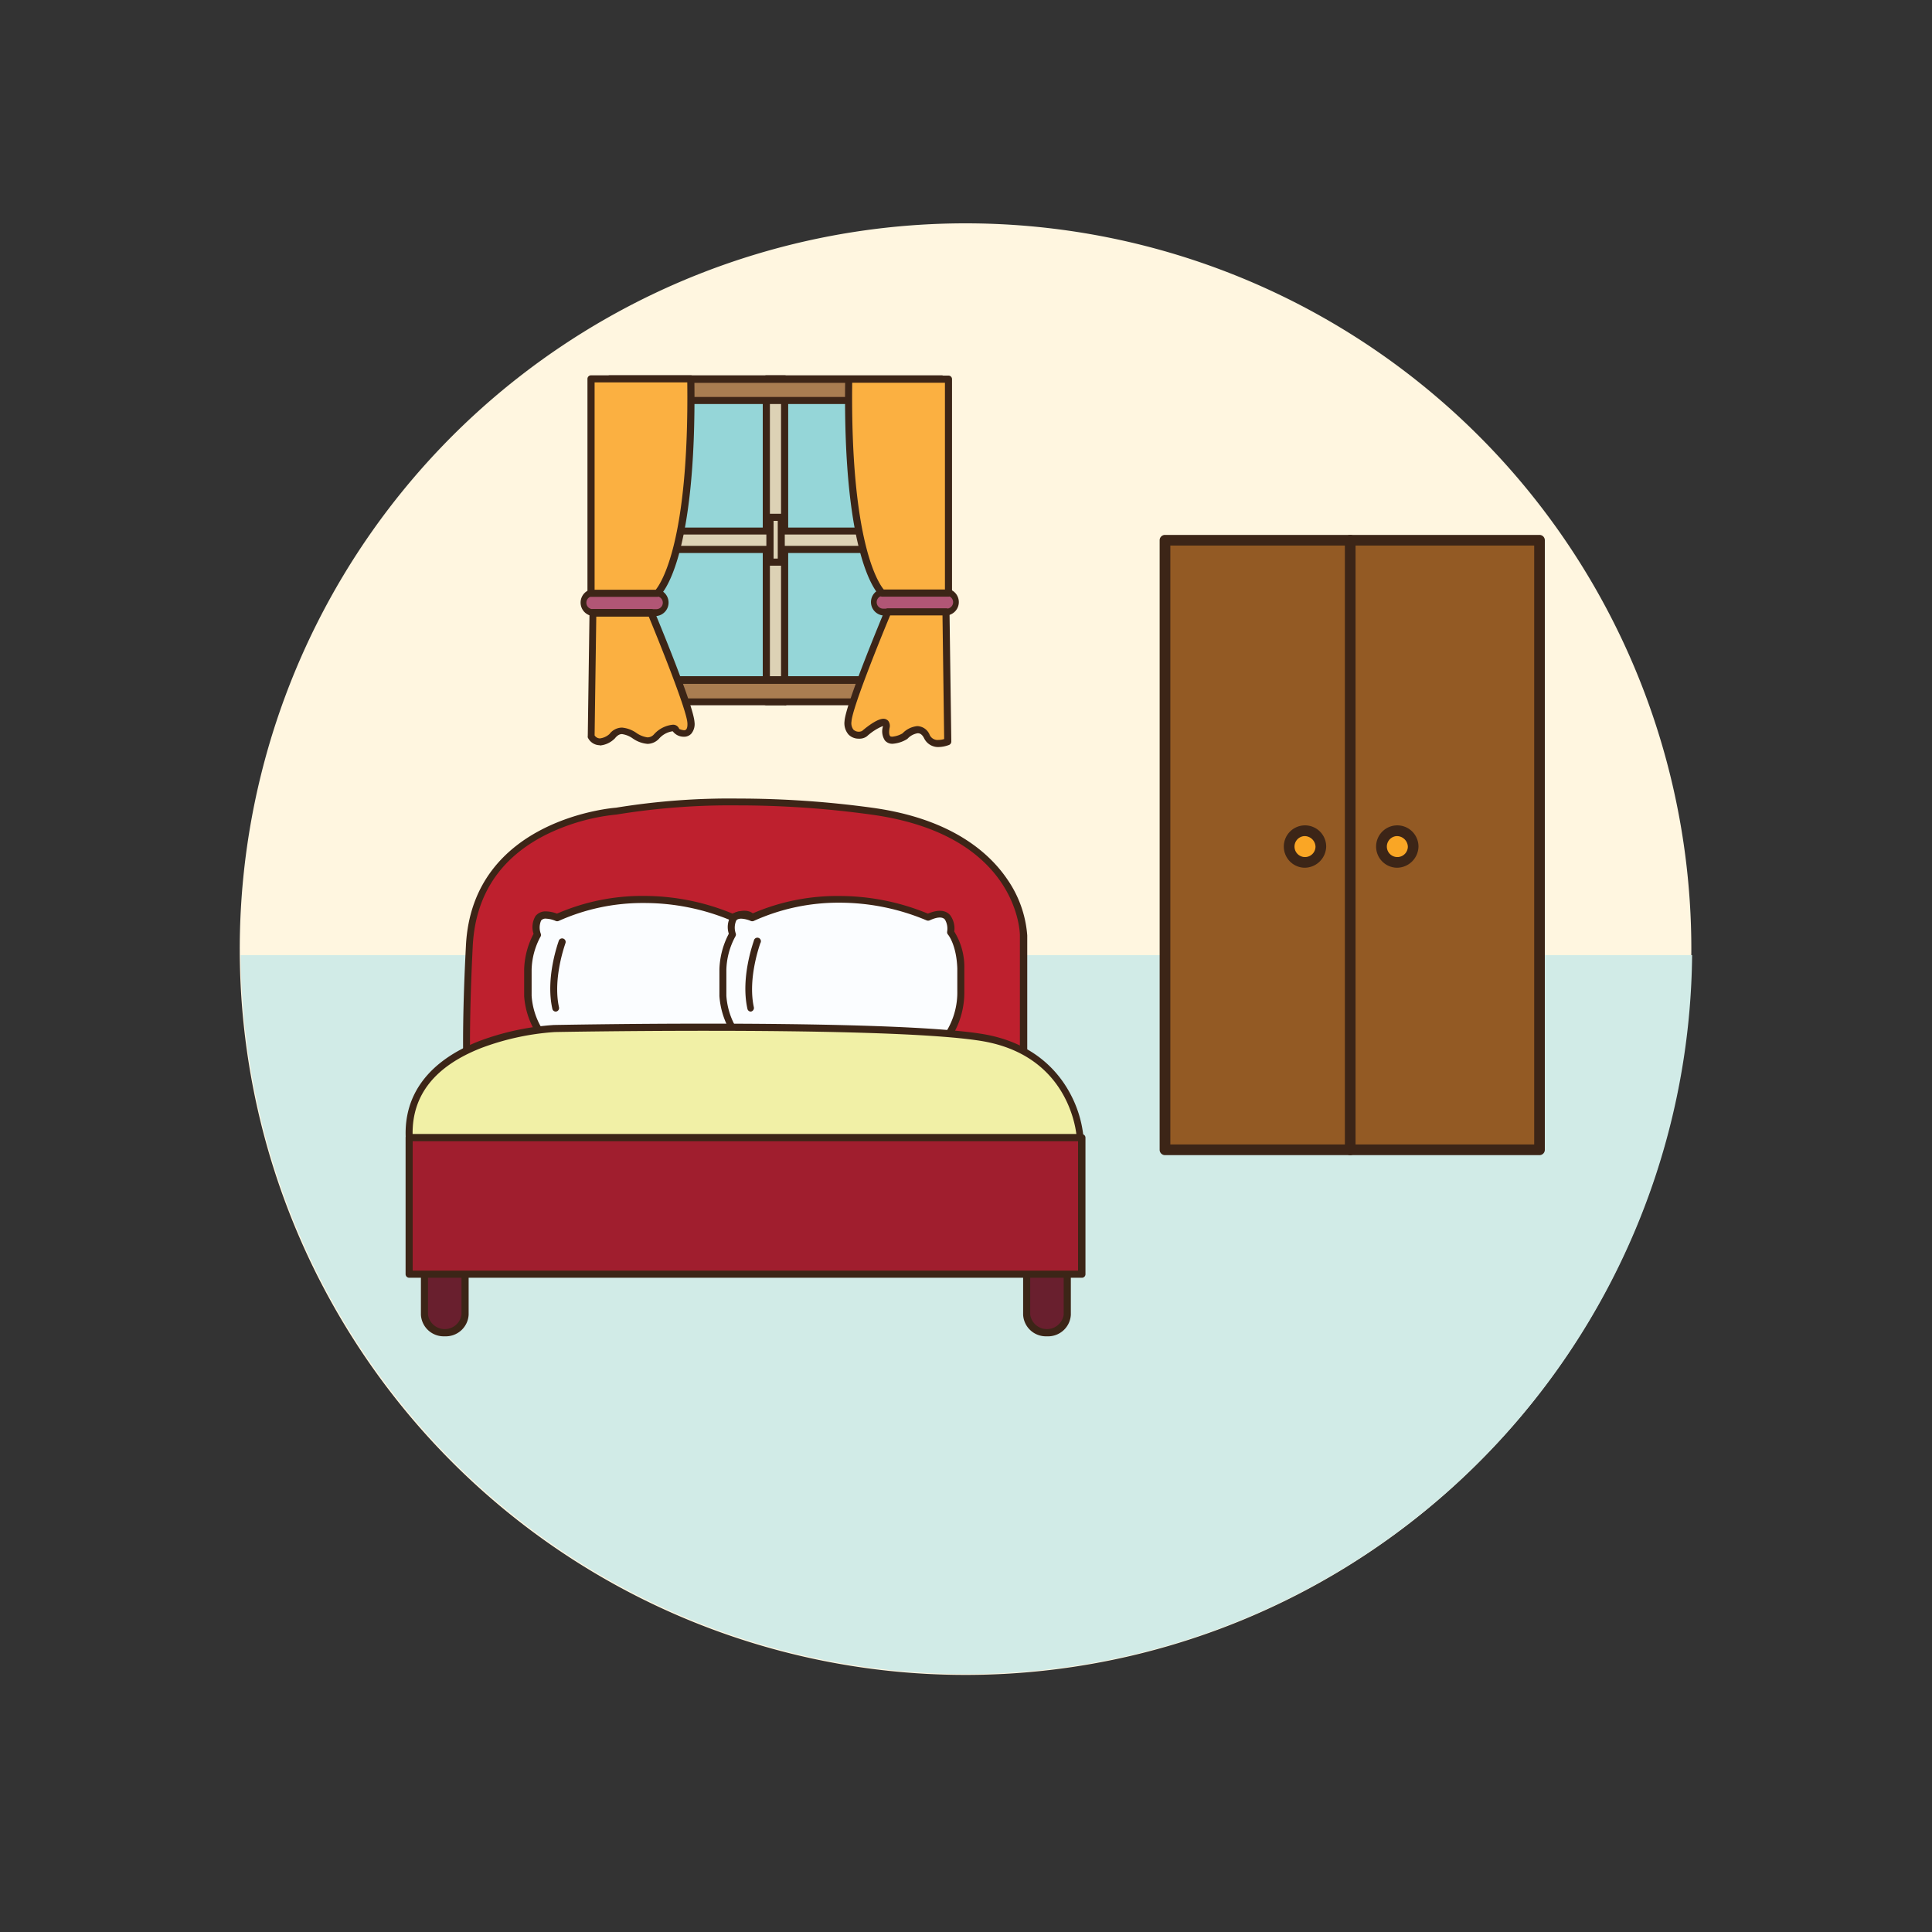 <svg id="bedroom" xmlns="http://www.w3.org/2000/svg" viewBox="0 0 300 300"><rect x="0" y="0" width="300" height="300" fill="#333333" stroke="none"/><defs><style>.cls-1{fill:#fff6e0;}.cls-2{fill:#d1ebe7;}.cls-3{fill:#935a24;}.cls-4{fill:#3c2517;}.cls-5{fill:#faa625;}.cls-6{fill:#691f2e;}.cls-7{fill:#be202e;}.cls-8{fill:#fbfdff;}.cls-9{fill:#f1f0a6;}.cls-10{fill:#a01e2e;}.cls-11{fill:#95d6d8;}.cls-12{fill:#ddd2b5;}.cls-13{fill:#a97d51;}.cls-14{fill:#b15675;}.cls-15{fill:#fbb041;}</style></defs><title>bed room</title><path class="cls-1" d="M262.63,147.37A112.7,112.7,0,1,1,149.94,34.68,112.69,112.69,0,0,1,262.63,147.37"/><path class="cls-2" d="M262.75,148.31a112.7,112.7,0,0,1-225.39,0"/><rect class="cls-3" x="180.9" y="83.9" width="58.15" height="94.64"/><path class="cls-4" d="M239.05,179.37H180.9a.83.83,0,0,1-.83-.83V83.89a.83.83,0,0,1,.83-.83h58.15a.83.83,0,0,1,.83.83v94.65a.83.83,0,0,1-.83.83m-57.32-1.66h56.5v-93h-56.5Z"/><path class="cls-4" d="M209.66,179.37a.83.83,0,0,1-.83-.83V83.89a.83.83,0,0,1,1.66,0v94.65a.83.83,0,0,1-.83.83"/><path class="cls-5" d="M219.43,131.46a2.59,2.59,0,1,1-2.59-2.46,2.53,2.53,0,0,1,2.59,2.46"/><path class="cls-4" d="M216.84,134.74a3.29,3.29,0,1,1,3.42-3.28,3.36,3.36,0,0,1-3.42,3.28m0-4.91a1.63,1.63,0,1,0,1.77,1.63,1.71,1.71,0,0,0-1.77-1.63"/><path class="cls-5" d="M205.1,131.46a2.59,2.59,0,1,1-2.59-2.46,2.53,2.53,0,0,1,2.59,2.46"/><path class="cls-4" d="M202.51,134.74a3.29,3.29,0,1,1,3.42-3.28,3.37,3.37,0,0,1-3.42,3.28m0-4.91a1.63,1.63,0,1,0,1.76,1.63,1.7,1.7,0,0,0-1.76-1.63"/><path class="cls-6" d="M72.22,204.16a3.18,3.18,0,0,1-6.31,0v-6.41a3.18,3.18,0,0,1,6.31,0"/><path class="cls-4" d="M69.06,207.5a3.54,3.54,0,0,1-3.7-3.34v-6.41a3.72,3.72,0,0,1,7.41,0v6.41a3.55,3.55,0,0,1-3.71,3.34m0-12a2.45,2.45,0,0,0-2.6,2.24v6.41a2.63,2.63,0,0,0,5.2,0v-6.41a2.44,2.44,0,0,0-2.6-2.24"/><path class="cls-6" d="M165.73,204.16a3.18,3.18,0,0,1-6.31,0v-6.41a3.18,3.18,0,0,1,6.31,0"/><path class="cls-4" d="M162.57,207.5a3.54,3.54,0,0,1-3.7-3.34v-6.41a3.72,3.72,0,0,1,7.41,0v6.41a3.54,3.54,0,0,1-3.71,3.34m0-12a2.45,2.45,0,0,0-2.6,2.24v6.41a2.63,2.63,0,0,0,5.2,0v-6.41a2.44,2.44,0,0,0-2.6-2.24"/><path class="cls-7" d="M72.89,171.73H159V145.22s-.2-16.07-23.56-19.28-39.73,0-39.73,0-21.81,1.41-22.78,20.89,0,24.9,0,24.9"/><path class="cls-4" d="M159,172.29H72.89a.56.56,0,0,1-.54-.46c0-.22-1-5.71,0-25,1-19.75,23.07-21.4,23.3-21.41A109.32,109.32,0,0,1,114.71,124a153.14,153.14,0,0,1,20.76,1.43c12.27,1.69,18.15,7,20.93,11.09a17.56,17.56,0,0,1,3.11,8.73v26.52a.56.56,0,0,1-.55.56m-85.59-1.11h85v-26c0-.63-.49-15.63-23.08-18.73a151,151,0,0,0-20.61-1.43,110,110,0,0,0-18.93,1.42,31.91,31.91,0,0,0-10.92,3.11c-7.18,3.6-11,9.41-11.42,17.26-.81,16.17-.26,22.67-.07,24.33"/><path class="cls-8" d="M81.94,150.52a12.15,12.15,0,0,1,1.49-5.46c-1-4.51,3.07-2.6,3.07-2.6a34.39,34.39,0,0,1,27.28,0c4.14-1.91,3.51,2.34,3.51,2.34s1.44,1.6,1.58,5.59c0,.51,0,3.12,0,3.52-.07,4.25-1.59,5.94-1.59,5.94s.63,4.26-3.51,2.35a34.44,34.44,0,0,1-27.28,0s-4.11,1.91-3.07-2.61a12,12,0,0,1-1.46-5c0-.7,0-3.59,0-4.11"/><path class="cls-4" d="M100,165.54a33,33,0,0,1-13.54-2.74,4.88,4.88,0,0,1-1.69.35,2,2,0,0,1-1.63-.7,3.3,3.3,0,0,1-.32-2.78,12.54,12.54,0,0,1-1.43-5c0-.71,0-3.63,0-4.16A12.69,12.69,0,0,1,82.85,145a3.31,3.31,0,0,1,.32-2.78,2,2,0,0,1,1.64-.7,5.11,5.11,0,0,1,1.68.35A33.08,33.08,0,0,1,100,139.12a36,36,0,0,1,13.74,2.74c1.57-.67,2.75-.57,3.46.25a3.59,3.59,0,0,1,.63,2.53,10.52,10.52,0,0,1,1.56,5.74c0,.51,0,3.14,0,3.54-.06,3.63-1.15,5.5-1.57,6.09a3.62,3.62,0,0,1-.63,2.54c-.71.81-1.89.92-3.46.25A36.21,36.21,0,0,1,100,165.54m-13.53-3.9a.59.59,0,0,1,.26.07A32.16,32.16,0,0,0,100,164.43a34.82,34.82,0,0,0,13.53-2.75.55.55,0,0,1,.45,0c1.16.53,2,.59,2.38.13a2.81,2.81,0,0,0,.35-1.89.58.58,0,0,1,.14-.46s1.39-1.63,1.45-5.57c0-.43,0-3,0-3.49-.13-3.71-1.43-5.24-1.45-5.25a.6.6,0,0,1-.13-.45,2.76,2.76,0,0,0-.35-1.89c-.4-.47-1.22-.41-2.38.13a.63.63,0,0,1-.45,0A34.82,34.82,0,0,0,100,140.22,31.76,31.76,0,0,0,86.76,143a.58.58,0,0,1-.48,0,4.27,4.27,0,0,0-1.47-.35.89.89,0,0,0-.78.28,2.72,2.72,0,0,0-.06,2.05.59.59,0,0,1,0,.39,11.33,11.33,0,0,0-1.42,5.2c0,.5,0,3.38,0,4.06a11.3,11.3,0,0,0,1.4,4.73.59.59,0,0,1,0,.39,2.72,2.72,0,0,0,.06,2,.88.88,0,0,0,.77.29,4.36,4.36,0,0,0,1.48-.35.6.6,0,0,1,.22-.06"/><path class="cls-8" d="M87.31,146.27s-2.08,5.48-1,10.26"/><path class="cls-4" d="M86.31,157.08a.54.54,0,0,1-.54-.43c-1.1-4.89.94-10.35,1-10.58a.55.55,0,0,1,.71-.32.55.55,0,0,1,.32.71c0,.06-2,5.39-1,9.95a.55.55,0,0,1-.42.66h-.11"/><path class="cls-8" d="M112.24,150.52a12,12,0,0,1,1.48-5.46c-1-4.51,3.08-2.6,3.08-2.6a34.37,34.37,0,0,1,27.27,0c4.15-1.91,3.51,2.34,3.51,2.34s1.44,1.6,1.58,5.59c0,.51,0,3.12,0,3.52a12,12,0,0,1-1.79,6.59s.84,3.61-3.31,1.7a34.42,34.42,0,0,1-27.27,0s-4.12,1.91-3.08-2.61a12.16,12.16,0,0,1-1.46-5c-.05-.7,0-3.59,0-4.11"/><path class="cls-4" d="M130.32,165.54a33,33,0,0,1-13.54-2.74,4.87,4.87,0,0,1-1.68.35,2,2,0,0,1-1.64-.7,3.33,3.33,0,0,1-.32-2.78,12.54,12.54,0,0,1-1.43-5c0-.75,0-3.68,0-4.16a12.65,12.65,0,0,1,1.46-5.52,3.31,3.31,0,0,1,.33-2.78,2,2,0,0,1,1.63-.7,5.11,5.11,0,0,1,1.68.35,33.08,33.08,0,0,1,13.54-2.73,36,36,0,0,1,13.74,2.74c1.57-.67,2.76-.57,3.46.25a3.54,3.54,0,0,1,.63,2.53,10.43,10.43,0,0,1,1.56,5.74c0,.51,0,3.14,0,3.54a13,13,0,0,1-1.76,6.71,2.77,2.77,0,0,1-.4,2,1.8,1.8,0,0,1-1.49.65,5.24,5.24,0,0,1-2-.51,36.21,36.21,0,0,1-13.74,2.74m-13.52-3.9a.55.55,0,0,1,.25.07,32.21,32.21,0,0,0,13.27,2.72,34.78,34.78,0,0,0,13.53-2.75.54.54,0,0,1,.45,0,4.66,4.66,0,0,0,1.77.5.72.72,0,0,0,.63-.23,2,2,0,0,0,.14-1.34.55.55,0,0,1,.09-.45,11.58,11.58,0,0,0,1.69-6.27c0-.43,0-3,0-3.49-.13-3.71-1.43-5.24-1.44-5.25a.57.57,0,0,1-.14-.45,2.81,2.81,0,0,0-.34-1.89c-.4-.47-1.23-.41-2.39.13a.63.63,0,0,1-.45,0,34.78,34.78,0,0,0-13.53-2.75A31.82,31.82,0,0,0,117.05,143a.58.58,0,0,1-.48,0,4.27,4.27,0,0,0-1.47-.35c-.55,0-.71.21-.77.28a2.71,2.71,0,0,0-.07,2.05.59.59,0,0,1-.05.39,11.42,11.42,0,0,0-1.42,5.2c0,.53,0,3.4,0,4.06a11.3,11.3,0,0,0,1.4,4.73.59.59,0,0,1,.05.39,2.71,2.71,0,0,0,.07,2,.86.86,0,0,0,.77.29,4.27,4.27,0,0,0,1.47-.35.6.6,0,0,1,.23-.06"/><path class="cls-8" d="M117.6,146.27s-2.07,5.48-1,10.26"/><path class="cls-4" d="M116.6,157.08a.54.54,0,0,1-.54-.43c-1.09-4.89.94-10.35,1-10.58a.55.55,0,1,1,1,.39c0,.06-2,5.39-1,9.95a.57.57,0,0,1-.42.66h-.12"/><path class="cls-9" d="M63.53,176.66H167.75s-.73-13.26-15.41-15.59-66.27-1.37-66.27-1.37-23.26,1.05-22.54,17"/><path class="cls-4" d="M168.33,177.21H63l0-.53c-.31-6.76,3.62-11.94,11.35-15A40.75,40.75,0,0,1,86,159.16c.12,0,10.76-.21,23.57-.21,15,0,34.64.28,42.82,1.58,7.8,1.23,11.7,5.55,13.6,8.94a18,18,0,0,1,2.26,7.16m-104.22-.52H167.14c-.33-2.56-2.4-12.51-14.89-14.49-8.1-1.29-27.66-1.56-42.64-1.56-12.8,0-23.43.19-23.53.2a40.08,40.08,0,0,0-11.37,2.48C67.57,165.55,64,170,64.07,176.11"/><rect class="cls-10" x="63.53" y="176.66" width="104.42" height="21.19"/><path class="cls-4" d="M168,198.41H63.53a.56.56,0,0,1-.55-.56V176.66a.55.55,0,0,1,.55-.55H168a.55.55,0,0,1,.55.55v21.19a.55.55,0,0,1-.55.56M64.08,197.3H167.4V177.21H64.08Z"/><rect class="cls-11" x="96.44" y="60.33" width="48.58" height="47.08"/><path class="cls-4" d="M145.57,108H95.89V59.78h49.68ZM97,106.86h47.48v-46H97Z"/><rect class="cls-12" x="119.04" y="58.83" width="2.84" height="50.13"/><path class="cls-4" d="M121.88,109.51H119a.55.55,0,0,1-.56-.55V58.83a.56.56,0,0,1,.56-.55h2.84a.55.55,0,0,1,.55.55V109a.55.55,0,0,1-.55.55m-2.29-1.1h1.73v-49h-1.73Z"/><rect class="cls-12" x="95.39" y="82.47" width="50.13" height="2.84"/><path class="cls-4" d="M145.52,85.87H95.39a.55.55,0,0,1-.55-.55V82.47a.55.55,0,0,1,.55-.55h50.13a.55.55,0,0,1,.55.55v2.85a.55.55,0,0,1-.55.55M95.94,84.76h49V83h-49Z"/><path class="cls-13" d="M94.68,109h51.55V58.83H94.68Zm48.1-3.36H98.14V62.19h44.64Z"/><path class="cls-4" d="M146.23,109.51H94.68a.55.55,0,0,1-.55-.55V58.83a.55.55,0,0,1,.55-.55h51.55a.55.55,0,0,1,.55.55V109a.55.55,0,0,1-.55.55m-51-1.1h50.45v-49H95.23Zm47.55-2.26H98.14a.56.56,0,0,1-.56-.55V62.19a.56.56,0,0,1,.56-.55h44.64a.55.55,0,0,1,.55.55V105.6a.55.55,0,0,1-.55.55M98.69,105h43.53V62.74H98.69Z"/><path class="cls-14" d="M90.68,93.57a1.46,1.46,0,0,0,1.37,1.54h9.87a1.54,1.54,0,0,0,0-3.07H92.05a1.46,1.46,0,0,0-1.37,1.53"/><path class="cls-4" d="M101.92,95.66H92.05a2.1,2.1,0,0,1,0-4.18h9.87a2.1,2.1,0,0,1,0,4.18m-9.87-3.07a1,1,0,0,0,0,2h9.87a1,1,0,0,0,0-2Z"/><path class="cls-14" d="M148.37,93.49A1.45,1.45,0,0,1,147,95h-9.87a1.54,1.54,0,0,1,0-3.06H147a1.45,1.45,0,0,1,1.37,1.53"/><path class="cls-4" d="M147,95.57h-9.87a2.09,2.09,0,0,1,0-4.16H147a2.09,2.09,0,0,1,0,4.16m-9.87-3.06a1,1,0,0,0,0,2H147a1,1,0,0,0,0-2Z"/><path class="cls-15" d="M91.78,59.75V92.13h10.28s5.62-4.76,5.2-33.3H91.78"/><path class="cls-4" d="M102.06,92.68H91.78a.56.56,0,0,1-.56-.55V58.82a.55.55,0,0,1,.56-.54h15.48a.56.56,0,0,1,.56.54c.41,28.48-5.17,33.53-5.41,33.73a.51.51,0,0,1-.35.13m-9.73-1.1h9.49c.8-1,5.19-7.33,4.9-32.2H92.33Z"/><path class="cls-15" d="M92.05,95.11l-.27,19.18s.85,1.94,3.24,0c2.31-2.88,4.51,2.36,6.91,0,1.49-1.47,2.86-1.53,3-1.07s2.51,1.49,2.36-1.12-6.2-17-6.2-17"/><path class="cls-4" d="M93.14,115.72a2.07,2.07,0,0,1-1.87-1.21.59.59,0,0,1,0-.23l.27-19.18a.56.56,0,0,1,.56-.54h9a.54.54,0,0,1,.5.33c.25.6,6.07,14.55,6.24,17.22a2.34,2.34,0,0,1-.5,1.82,1.51,1.51,0,0,1-1.15.47,2.12,2.12,0,0,1-1.72-.84h-.07a3.46,3.46,0,0,0-2.08,1.16,2.48,2.48,0,0,1-1.77.79,4.67,4.67,0,0,1-2.29-.84,3.79,3.79,0,0,0-1.68-.68c-.25,0-.63.07-1.12.69l-.09.08a3.69,3.69,0,0,1-2.23,1m-.81-1.57a1,1,0,0,0,.81.47,2.71,2.71,0,0,0,1.5-.68,2.48,2.48,0,0,1,1.94-1,4.65,4.65,0,0,1,2.24.83,3.94,3.94,0,0,0,1.73.69,1.36,1.36,0,0,0,1-.47,4.51,4.51,0,0,1,2.86-1.49,1,1,0,0,1,1.06.65,2.43,2.43,0,0,0,.73.2.41.41,0,0,0,.35-.13c.09-.09.23-.35.19-1-.12-2-4.25-12.28-6-16.51H92.59Z"/><path class="cls-15" d="M147.28,59.79v32.3H137s-5.63-4.74-5.21-33.22h15.49"/><path class="cls-4" d="M147.28,92.65H137a.52.52,0,0,1-.36-.14c-.24-.19-5.82-5.24-5.4-33.65a.54.54,0,0,1,.54-.54h15.5a.55.55,0,0,1,.55.55V92.09a.56.56,0,0,1-.55.56m-10.05-1.11h9.5V59.43h-14.4c-.29,24.81,4.1,31.16,4.9,32.11"/><path class="cls-15" d="M147,95l.28,20.14s-2.4,1-3.3-.76c-1.19-2.4-3.4-.07-3.4-.07s-3.5,2.09-2.9-1.38c.36-2-2.91.56-3.36,1s-2.71.67-2.56-1.93S138,95,138,95"/><path class="cls-4" d="M145.82,116a2.43,2.43,0,0,1-2.33-1.37c-.39-.77-.81-.77-1-.77a2.74,2.74,0,0,0-1.56.84.94.94,0,0,1-.12.09,4.93,4.93,0,0,1-2.18.7,1.48,1.48,0,0,1-1.22-.51,2.56,2.56,0,0,1-.32-2.13s0-.08,0-.11a8.49,8.49,0,0,0-2.46,1.58,1.92,1.92,0,0,1-1.26.38,2.19,2.19,0,0,1-1.62-.65,2.67,2.67,0,0,1-.61-2.08c.17-2.67,6-16.58,6.24-17.17a.54.54,0,0,1,.51-.34h9a.55.55,0,0,1,.55.54l.28,20.15a.57.57,0,0,1-.34.52,4.83,4.83,0,0,1-1.67.33m-3.28-3.25a2.14,2.14,0,0,1,1.94,1.39,1.35,1.35,0,0,0,1.34.76,3.21,3.21,0,0,0,.9-.14l-.26-19.2h-8.13c-1.76,4.22-5.89,14.47-6,16.47a1.66,1.66,0,0,0,.3,1.27,1.21,1.21,0,0,0,1.35.2s2.12-1.89,3.31-1.89a1,1,0,0,1,.75.33,1.29,1.29,0,0,1,.2,1.1c-.15.85,0,1.14.07,1.23s.11.12.38.12a3.93,3.93,0,0,0,1.56-.51,3.65,3.65,0,0,1,2.3-1.13"/><rect class="cls-12" x="119.58" y="80.33" width="1.75" height="6.96"/><path class="cls-4" d="M121.87,87.84H119V79.78h2.85Zm-1.75-1.1h.65V80.88h-.65Z"/></svg>